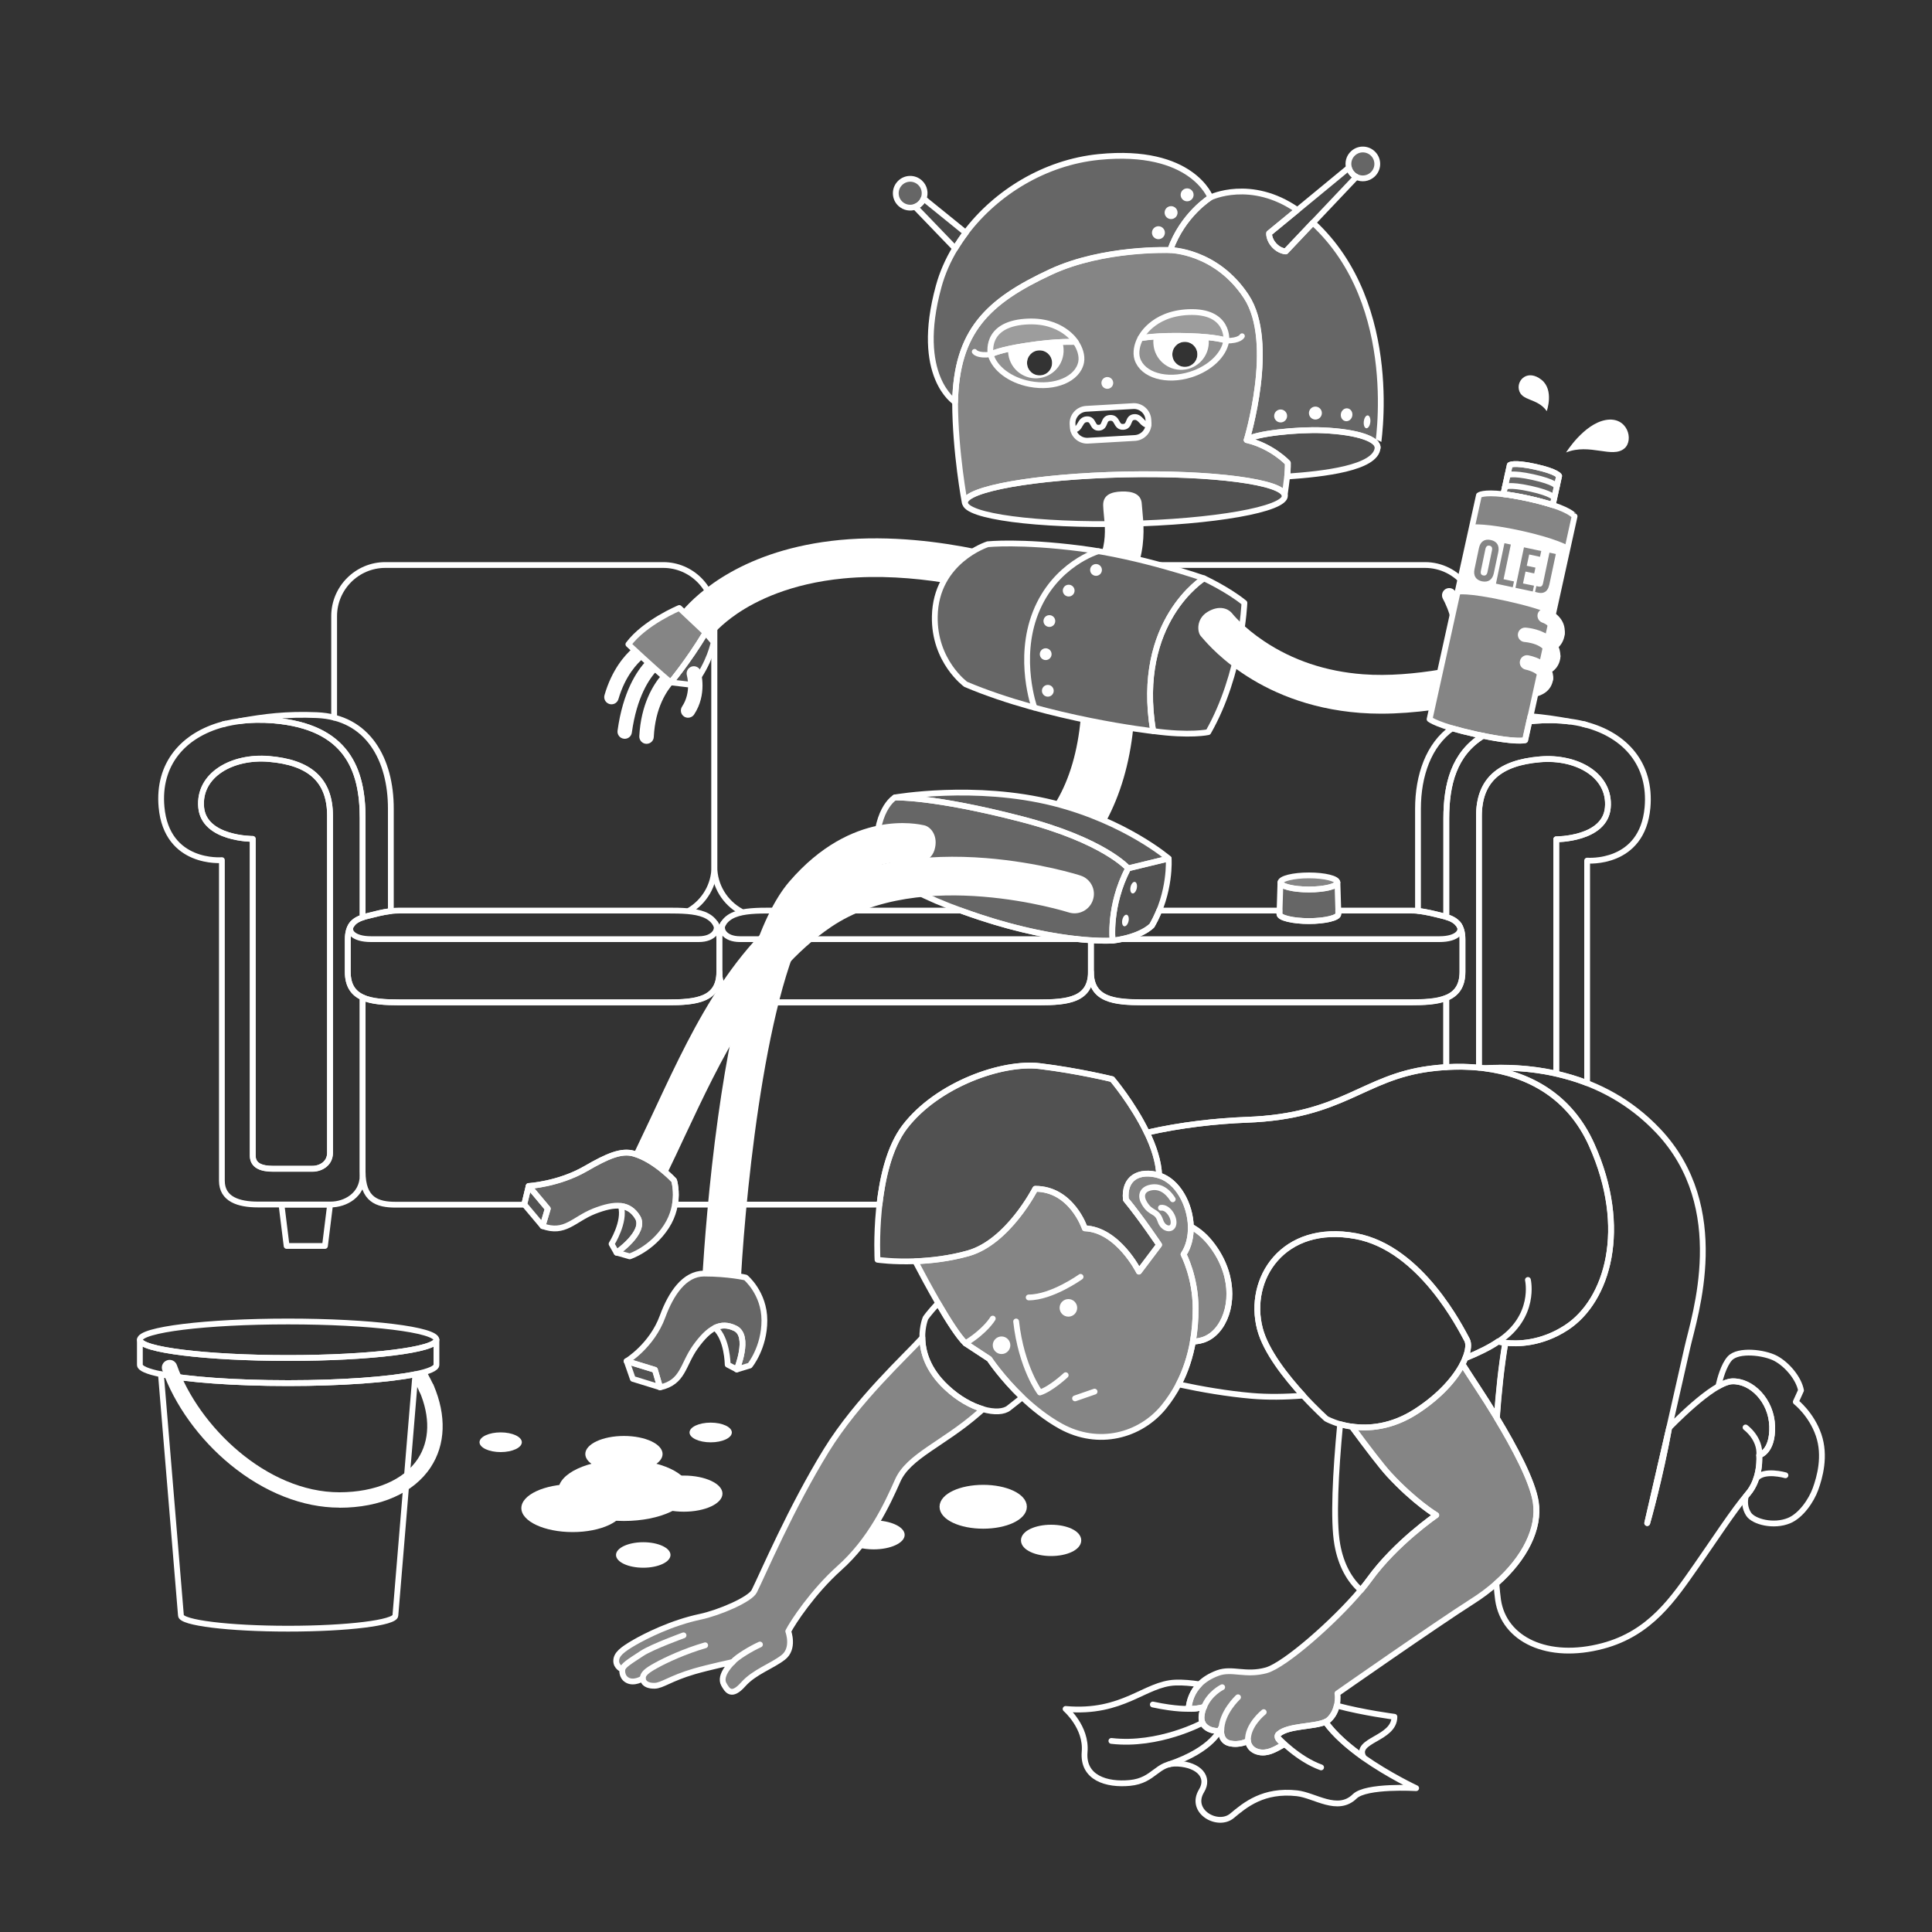 <?xml version="1.0" encoding="utf-8"?>
<!-- Generator: Adobe Illustrator 22.1.0, SVG Export Plug-In . SVG Version: 6.00 Build 0)  -->
<svg version="1.1" xmlns="http://www.w3.org/2000/svg" xmlns:xlink="http://www.w3.org/1999/xlink" x="0px" y="0px"
	 viewBox="0 0 2000 2000" style="enable-background:new 0 0 2000 2000;" xml:space="preserve">
<rect x="0" y="0" width="2000" height="2000" fill="#333333" stroke="none"/>
<style type="text/css">
	.st0{opacity:0.15;fill:#FFFFFF;}
	.st1{opacity:0.1;fill:#FFFFFF;}
	.st2{opacity:0.25;fill:#FFFFFF;}
	.st3{opacity:0.2;fill:#FFFFFF;}
	.st4{opacity:0.4;fill:#FFFFFF;}
	.st5{fill:none;stroke:#FFFFFF;stroke-width:6;stroke-linecap:round;stroke-linejoin:round;stroke-miterlimit:10;}
	.st6{fill:#FFFFFF;}
	.st7{fill:#878787;stroke:#FFFFFF;stroke-width:5.646;stroke-linecap:round;stroke-linejoin:round;stroke-miterlimit:10;}
</style>
<g id="vypln">
	
		<ellipse transform="matrix(1 -2.171140e-02 2.171140e-02 1 -10.942 25.401)" class="st0" cx="1164.3" cy="516.6" rx="165.6" ry="25.6"/>
	<path class="st1" d="M956.1,205.6c-0.7,1.7-1.6,3.2-2.9,4.6c-1.7,1.8-3.7,3.1-5.9,3.9l41.5,43.1c3.3-5.6,7-11,11-16.2L956.1,205.6z
		"/>
	<path class="st2" d="M956.1,205.6c2.2-5.6,1-12.2-3.7-16.5c-6-5.6-15.5-5.3-21.1,0.8c-5.6,6-5.3,15.5,0.8,21.1
		c4.2,3.9,10.1,4.9,15.2,3.1c2.2-0.8,4.2-2.1,5.9-3.9C954.5,208.8,955.4,207.3,956.1,205.6z"/>
	<path class="st2" d="M1088,281.3c54.7-25.3,123.4-22.5,123.4-22.5c13-36.8,41.6-54.4,41.6-54.4s-18.8-51.5-115.4-41.9
		c-56.2,5.6-106.6,37-137.8,78.3c-4,5.3-7.6,10.7-11,16.2c-7.6,12.6-13.4,25.9-17.1,39.5c-25.5,93,17,119.7,17,119.7
		C990.3,343,1022,311.9,1088,281.3z"/>
	<path class="st2" d="M1359.1,230.5l-28.1,29.7c0,0-6.3-0.1-12-6.3s-5.2-12.5-5.2-12.5l29.2-24c-48.1-33.4-90-13-90-13
		s-28.6,17.6-41.6,54.4c0,0,47.5,0.5,78.8,48.1c31.3,47.6,0.4,148.5,0.4,148.5c8-6.5,52.3-11.2,78.9-10c37.8,1.7,57.3,9.7,56.6,18.2
		C1426,463.7,1452.1,316.2,1359.1,230.5z"/>
	<path class="st1" d="M1319,254c5.6,6.1,12,6.3,12,6.3l28.1-29.7l45-47.5c-1.6-0.8-3.1-1.9-4.4-3.3c-1.7-1.8-2.8-4-3.4-6.2
		l-53.3,43.9l-29.2,24C1313.7,241.5,1313.3,247.8,1319,254z"/>
	<path class="st2" d="M1404.1,183.1c5.4,2.7,12.1,1.9,16.8-2.4c6.1-5.6,6.5-15,0.9-21.1c-5.6-6.1-15-6.5-21.1-0.9
		c-4.3,3.9-5.7,9.7-4.3,14.9c0.6,2.2,1.7,4.4,3.4,6.2C1401,181.2,1402.5,182.3,1404.1,183.1z"/>
	<path class="st0" d="M1369.5,445.5c-26.6-1.2-70.9,3.5-78.9,10c26.4,6.3,42.6,23.7,42.6,23.7c0.1,5.3-0.4,11.1-0.6,13.2
		c-0.1,0.6-0.1,0.9-0.1,0.9c37.6-2.6,91.7-8.7,93.6-29.6C1426.8,455.2,1407.3,447.2,1369.5,445.5z"/>
	<path class="st3" d="M1230.3,323.1c-38.2,1.6-49.7,27.1-49.7,27.1s16.9-3.5,52.2-2.2c26.2,1,34.8,4,36.4,4.6
		c0.2,0.1,0.3,0.1,0.3,0.1S1272.9,321.3,1230.3,323.1z"/>
	<path class="st3" d="M1113.6,354.1c0,0-14.4-24-52.5-21.1c-42.5,3.2-35.5,34-35.5,34s0.1-0.1,0.3-0.2c1.5-0.8,9.7-4.8,35.6-8.8
		C1096.4,352.5,1113.6,354.1,1113.6,354.1z"/>
	<path class="st0" d="M1246.3,598.7c0,0-71.5,44.2-52.6,158.1c38.3,5.3,57.1,1.1,57.1,1.1c34.5-60.5,37.4-133.8,37.4-133.8
		C1271,610.1,1246.3,598.7,1246.3,598.7z"/>
	<path class="st2" d="M1246.3,598.7c0,0-65.6-23-127.9-30.9c-62.3-8-95.9-4.4-95.9-4.4s-53.8,17.1-54.8,74.7
		c-0.9,46.5,32,70.3,32,70.3c85.5,36.2,194.1,48.5,194.1,48.5C1174.8,642.9,1246.3,598.7,1246.3,598.7z"/>
	<path class="st4" d="M703.2,629.4c0,0-35.7,14.8-52.7,37.6c0,0,24.7,23.4,43.8,39.4c0,0,17.7-20.9,36.1-51.4L703.2,629.4z"/>
	<path class="st0" d="M1209.8,888.8l-42,10.2c-20.3,39.1-16,74.8-16,74.8c30.4-3.9,40.8-15.7,40.8-15.7
		C1212.4,923.5,1209.8,888.8,1209.8,888.8z"/>
	<path class="st3" d="M1056.6,847.7c86.5,22.3,111.2,51.2,111.2,51.2l42-10.2c0,0-44.5-38.4-119-57.3
		c-81.3-20.5-164.5-5.9-164.5-5.9S965.3,824.1,1056.6,847.7z"/>
	<path class="st2" d="M1167.8,898.9c0,0-24.7-28.9-111.2-51.2c-91.3-23.6-130.3-22.1-130.3-22.1s-22.5,12.6-19,66.8
		c0,0,11.7,25.6,107.2,57.1c85,28,137.3,24.2,137.3,24.2S1147.4,938,1167.8,898.9z"/>
	<path class="st2" d="M1384.5,913.5L1384.5,913.5L1384.5,913.5c0,4-13.2,7.3-29.5,7.3s-29.5-3.3-29.5-7.3v0l0,0l-1,32.7
		c0,4,14.2,7.3,30.5,7.3s30.5-3.3,30.5-7.3L1384.5,913.5z"/>
	<path class="st4" d="M1355,920.8c16.3,0,29.5-3.3,29.5-7.3v0c0-4-13.2-7.3-29.5-7.3s-29.5,3.3-29.5,7.3v0
		C1325.5,917.5,1338.7,920.8,1355,920.8z"/>
	<path class="st4" d="M954.9,1384.7c-0.5,0.5-1,1-1.4,1.5c-15.6,17.3-66,63.2-98,115.1c-36.7,59.5-66,128.5-74.7,145.9
		c-4.3,8.6-36.2,22.3-56,26.5c-29.7,6.3-56.6,20-67.9,26.5c-13.1,7.6-18.8,12.3-19,18.9c-0.2,6.6,6.3,9.1,6.3,9.1s-1.1,7.3,4.9,10.9
		c7.1,4.3,16.3-1.6,16.3-1.6s-0.1,7.9,12.3,7.6c7.9-0.2,16.1-7.6,41-14.9c15.2-4.4,39.8-9.7,39.8-9.7s-14.6,13.5-9.2,23.1
		c3.5,6.2,7.8,13.8,20.1,0c11.5-12.9,29.4-18.6,41.3-27.8c12-9.2,5.3-27.1,5.3-27.1c4.5-8.9,25.5-40.9,52.9-65.4
		c32.4-29,49.2-65.4,60.4-90.6c11.1-25.3,46.9-37.9,83.3-69.6c1.7-1.4,3.3-2.9,4.9-4.4c-11.6-3.4-25.1-10.6-37.8-22.6
		C959.8,1417.5,955,1398.5,954.9,1384.7z"/>
	<path class="st4" d="M1225.2,1298.5c0,0,12.5,23.6,12.5,56c0,11.8-0.9,23.2-2.9,34.2c9.1-0.1,19.6-3.4,27.9-15.2
		c14.5-20.7,14.7-56.8-10.4-87.5c-6.4-7.8-12.9-12.6-19.6-16.4C1233,1280.1,1230.7,1290.3,1225.2,1298.5z"/>
	<path class="st4" d="M1237.7,1354.5c0-32.4-12.5-56-12.5-56c5.5-8.2,7.7-18.4,7.5-28.8c-0.6-23-13.7-47.1-32.8-52.9
		c-20.7-6-36.7,2.6-34.4,25c16.2,19.7,34.4,46.9,34.4,46.9l-20.9,27.7c0,0-21.6-43.4-56-44.8c0,0-13.5-40.9-51.3-40.9
		c0,0-28.1,55.2-69.5,66.8c-19.6,5.5-38.8,7.6-54.7,8.2c5.9,11.3,14.7,27.7,23.7,43.3c10.4,17.9,21.1,34.7,28.3,41.6l24.7,16.2
		c0,0,12.8,19.4,34,39.7c11.2,10.6,24.6,21.5,39.8,29.9c39.1,21.6,82.3,9.9,106.7-19.9c6-7.4,11.1-15.2,15.4-23.4
		c7.2-13.8,12-28.7,14.8-44.3C1236.8,1377.7,1237.7,1366.3,1237.7,1354.5z"/>
	<path class="st0" d="M1071.7,1230.6c37.8,0,51.3,40.9,51.3,40.9c34.4,1.3,56,44.8,56,44.8l20.9-27.7c0,0-18.2-27.2-34.4-46.9
		c-2.2-22.4,13.7-30.9,34.4-25c-0.4-14.3-5.7-29.8-12.7-44.3c-14.4-30-35.9-55.3-35.9-55.3s-35.3-8.7-74.9-13.5
		c-38.8-4.7-106,18.9-139.7,62.8s-28.3,137.7-28.3,137.7s16.1,2.4,39.1,1.5c15.9-0.6,35.1-2.7,54.7-8.2
		C1043.5,1285.8,1071.7,1230.6,1071.7,1230.6z"/>
	<path class="st4" d="M1589.9,1554.8c-3.4-21.6-21.9-56.5-40.3-86.9c-7.1-11.7-14.1-22.7-20.3-32.1c-4.7-7.1-9.9-15.2-15.3-23.6
		c-7.6,14.6-23,32.6-47.7,48.7c-25.8,16.8-49.8,18.3-67,15.8c16.2,22,31,41.3,38.6,49.6c26.9,29.1,48.9,42.1,48.9,42.1
		s-42,28.7-69.3,66.5c-2.5,3.5-5.5,7.2-8.8,11.2c-27.4,32.6-78.7,77.7-97.9,83c-21.5,5.9-35.2-2.6-50.1,2.8c-8.2,3-14.3,7-18.9,11.6
		c-7.5,7.6-10.6,16.7-11.4,25.4c8.4,0.4,16-1.9,16-1.9s-5.8,12.1,0,18.9c6.6,7.7,17.8,5.7,17.8,5.7s-0.8,10.7,8.7,13
		c10.5,2.5,19-2.4,19-2.4s0.5,8,9.5,11c10.8,3.6,21.1-3.9,28.1-7.6c0,0-10.4-6.4-5.9-10.5c10-9,36.8-7.3,48.6-12.7
		c1.3-0.6,2.5-1.3,3.4-2.1c4.8-4.4,7.2-9.9,8.3-14.7c1.5-6.9,0.6-12.6,0.6-12.6s101.1-70.7,139.7-95.3c9.2-5.8,17.5-12.1,25-18.7
		C1578.6,1613.1,1594.2,1582.1,1589.9,1554.8z"/>
	<path class="st0" d="M761.2,1375.1c-7.7-3.8-14.5-3.8-21.1-0.6c12.9,11.1,13.2,38.2,13.2,38.2l9.4,4.9
		C762.7,1417.7,777,1383,761.2,1375.1z"/>
	<polygon class="st0" points="648.7,1409 655.1,1427.4 683.3,1436.1 678,1418 	"/>
	<path class="st2" d="M771.9,1322.5c0,0-17.6-4.1-43.1-4.1c-20.3,0-34.2,20.7-42.9,44.4c-11.2,30.6-37.3,46.3-37.3,46.3l29.4,9
		l5.3,18.1c24.1-5.3,23.3-23.3,36.5-41.8c6.8-9.5,13.4-16.4,20.3-19.8c6.5-3.2,13.4-3.2,21.1,0.6c15.8,7.9,1.5,42.5,1.5,42.5
		l13.5-4.1c0,0,15.1-18.4,15.1-46.7S771.9,1322.5,771.9,1322.5z"/>
	<path class="st0" d="M660.2,1260.4c-4.4-7.4-10.2-11-17.4-11.9c4.8,16.3-9.7,39.2-9.7,39.2l5.2,9.2
		C638.4,1296.9,669.2,1275.6,660.2,1260.4z"/>
	<polygon class="st0" points="547.3,1227.8 542.7,1246.7 561.7,1269.3 567.1,1251.3 	"/>
	<path class="st2" d="M697.8,1222c0,0-20-21.7-41.8-27.8c-12.8-3.6-27,2.4-49.6,15.5c-28.2,16.3-59.1,18-59.1,18l19.7,23.5l-5.4,18
		c23.1,8.6,32.3-6.9,53.3-15.3c10.9-4.3,20.1-6.5,27.8-5.6c7.2,0.9,13,4.6,17.4,11.9c9,15.2-21.8,36.5-21.8,36.5l13.6,3.9
		c0,0,22.7-7.3,38-31S697.8,1222,697.8,1222z"/>
	<path class="st2" d="M1607.4,522.8l6.6-30.1c0,0-2-4.5-24.7-9.5s-26.4-1.8-26.4-1.8l-6.6,30.1c6.7,0.8,15.2,2.2,25.8,4.5
		C1592.6,518.4,1600.9,520.7,1607.4,522.8z"/>
	<path class="st4" d="M1607.4,522.8c-6.4-2.1-14.7-4.4-25.3-6.7c-10.6-2.3-19.1-3.7-25.8-4.5c-21.2-2.5-25.3,1.1-25.3,1.1
		l-51.1,231.8c0,0,7.4,6.7,48.4,15.8c41,9,50.6,6,50.6,6l51.1-231.8C1629.9,534.5,1627.6,529.5,1607.4,522.8z"/>
	<path class="st1" d="M1269.2,352.6c-1.6-0.6-10.2-3.6-36.4-4.6c-35.4-1.4-52.2,2.2-52.2,2.2c-3.6,6.6-5.3,14.8-3.3,21.3
		c5.4,17,30.2,24.3,55.4,16.3c19.9-6.3,34.2-20.3,36.6-34.3C1269.5,353.2,1269.4,352.9,1269.2,352.6z M1227.3,379.8
		c-7.2,0.4-13.3-5-13.7-12.2s5-13.3,12.2-13.7c7.2-0.4,13.3,5,13.7,12.2C1239.9,373.3,1234.4,379.4,1227.3,379.8z"/>
	<path class="st1" d="M1113.6,354.1c0,0-17.2-1.5-52.1,3.9c-25.9,4-34.1,8-35.6,8.8c-0.1,0.3-0.1,0.6-0.1,0.9
		c4,13.6,19.8,25.9,40.3,29.8c26,5,49.8-5.1,53.2-22.6C1120.6,368.1,1117.9,360.2,1113.6,354.1z M1076.9,388.6
		c-7.2,0.4-13.3-5-13.7-12.2s5-13.3,12.2-13.7c7.2-0.4,13.3,5,13.7,12.2S1084.1,388.2,1076.9,388.6z"/>
	<path class="st4" d="M1333.1,479.3c0,0-16.1-17.5-42.6-23.7c0,0,30.9-100.9-0.4-148.5c-31.3-47.6-78.8-48.1-78.8-48.1
		s-68.7-2.8-123.4,22.5c-66,30.6-97.7,61.7-99.2,135c0.2,52.1,10,103.8,10,103.8c-0.3-14.1,73.6-27.2,165-29.1
		c91.4-2,165.8,7.8,166.1,22c1-7,1.9-13.8,2.7-20.5C1332.7,490.3,1333.2,484.6,1333.1,479.3z M1076.9,388.6
		c-7.2,0.4-13.3-5-13.7-12.2s5-13.3,12.2-13.7c7.2-0.4,13.3,5,13.7,12.2S1084.1,388.2,1076.9,388.6z M1174.9,453.4l-48.6,2.8
		c-8.2,0.5-15.4-5.9-15.8-14.1l-0.2-3.1c-0.5-8.2,5.9-15.4,14.1-15.8l48.6-2.8c8.2-0.5,15.4,5.9,15.8,14.1l0.2,3.1
		C1189.5,445.8,1183.2,452.9,1174.9,453.4z M1227.3,379.8c-7.2,0.4-13.3-5-13.7-12.2s5-13.3,12.2-13.7c7.2-0.4,13.3,5,13.7,12.2
		C1239.9,373.3,1234.4,379.4,1227.3,379.8z"/>
	<path class="st0" d="M730.4,655c-18.4,30.5-36.1,51.4-36.1,51.4l23,2.7c17.7-22.9,21.5-44.3,21.5-44.3L730.4,655z"/>
</g>
<g id="obrys">
	<path class="st5" d="M345.9,742.9V637.8c0-29.1,23.8-52.9,52.9-52.9h287.8c29.1,0,52.9,23.8,52.9,52.9v259.3
		c0,19.3-10.4,36.2-25.9,45.5"/>
	<path class="st5" d="M982.5,584.9H792.4c-29.1,0-52.9,23.8-52.9,52.9v259.3c0,20,11.2,37.5,27.7,46.5"/>
	<path class="st5" d="M1516.9,605.3c-9.7-12.4-24.8-20.4-41.7-20.4h-273.6"/>
	<path class="st5" d="M740.7,956.1c4,6.1-1.5,16.1-17.3,16.1c-25.8,0-309.4,0-339.4,0c-18.6,0-25.7-8.7-19-16.1"/>
	<path class="st5" d="M1162.1,972.2c62.7,0,300.8,0,328.1,0c18.6,0,25.7-8.7,19-16.1"/>
	<path class="st5" d="M283.2,745.8c75.9,6.4,92.2,50.8,92.2,101.1c0,15.5,0,55,0,102.8c2-0.7,4.1-1.2,6.3-1.8
		c6.6-1.6,14.4-3.8,22.9-4.8c0-44.1,0-86.1,0-106.2c0-50.2-23.3-94.4-76.6-96.6c-31.4-1.3-54,1.5-79.9,6.2
		C259.1,745,270.9,744.8,283.2,745.8z"/>
	<path class="st5" d="M233.3,749.2c-0.8,0.2-1.6,0.4-2.4,0.6C231.8,749.6,232.6,749.4,233.3,749.2
		C233.4,749.2,233.4,749.2,233.3,749.2z"/>
	<path class="st5" d="M1639.2,749.6C1639.2,749.6,1639.2,749.6,1639.2,749.6c0.8,0.2,1.6,0.4,2.4,0.6
		C1640.9,749.9,1640.1,749.7,1639.2,749.6z"/>
	<path class="st5" d="M296.7,1289.8h39.7l5.3-42.8c-12.4,0-32.4,0-50.3,0L296.7,1289.8z"/>
	<path class="st5" d="M375.4,1032.5c-9.5-4.3-15.4-12.2-15.4-26.5v-33.2c0-14.4,5.9-19.9,15.4-23.1c0-47.8,0-87.3,0-102.8
		c0-50.2-16.3-94.7-92.2-101.1c-12.3-1-24.1-0.8-35.2,0.7c-5.1,0.7-10,1.6-14.7,2.7c-0.8,0.2-1.6,0.4-2.4,0.6
		c-41.2,11-67.7,41.2-63.7,85.6c5.4,60,62.5,55,62.5,55s0,312.7,0,331.9s17.4,24.6,37.3,24.6c6.7,0,15.3,0,24.5,0
		c17.9,0,38,0,50.3,0c0.2,0,0.3,0,0.5,0c14.9,0,33.1-9.5,33.1-30.2c0-0.7,0-2.1,0-4C375.4,1193,375.4,1113.3,375.4,1032.5z
		 M261.7,1196.4c0-10.6,0-327.9,0-327.9s-50.5,0.2-53.4-32.7c-3-33.6,32.2-53.3,70.1-50.1c41.7,3.5,63.3,21.4,63.3,58.9
		c0,27.6,0,340.2,0,348.8c0,11.4-10,16.6-18.2,16.6c-10.2,0-30.5,0-41.3,0C271.2,1209.9,261.7,1207,261.7,1196.4z"/>
	<path class="st5" d="M341.6,1193.3c0-8.5,0-321.2,0-348.8c0-37.5-21.6-55.4-63.3-58.9c-37.9-3.2-73.1,16.5-70.1,50.1
		c3,32.9,53.4,32.7,53.4,32.7s0,317.4,0,327.9c0,10.6,9.6,13.5,20.4,13.5c10.9,0,31.2,0,41.3,0
		C331.6,1209.9,341.6,1204.7,341.6,1193.3z"/>
	<path class="st5" d="M375.4,949.7c-9.5,3.3-15.4,8.7-15.4,23.1v33.2c0,14.4,5.9,22.2,15.4,26.5c9.8,4.4,23.3,5.1,38.3,5.1H691
		c29.5,0,53.6-2.5,53.6-31.6v-33.2c0-29.1-24.1-30.2-53.6-30.2H413.7c-3.1,0-6.1,0.2-9.1,0.6c-8.5,1-16.3,3.2-22.9,4.8
		C379.4,948.5,377.3,949,375.4,949.7z"/>
	<path class="st5" d="M748.7,956.1c-4,6.1,1.5,16.1,17.3,16.1c25.8,0,309.4,0,339.4,0c3.5,0,7.7,0,9.2,0"/>
	<ellipse class="st6" cx="645.9" cy="1542.8" rx="67.9" ry="31.7"/>
	<ellipse class="st6" cx="645.9" cy="1505.2" rx="40" ry="18.7"/>
	<ellipse class="st6" cx="707.9" cy="1546.2" rx="40" ry="18.7"/>
	<ellipse class="st6" cx="735.7" cy="1482.9" rx="21.9" ry="10.2"/>
	<ellipse class="st6" cx="518.3" cy="1493" rx="21.9" ry="10.2"/>
	<ellipse class="st6" cx="665.9" cy="1609.7" rx="28.2" ry="13.2"/>
	<ellipse class="st6" cx="1088.1" cy="1594.6" rx="28.2" ry="13.2"/>
	<ellipse class="st6" cx="1017.8" cy="1559.8" rx="42.2" ry="19.7"/>
	<ellipse class="st6" cx="592.8" cy="1561.2" rx="53.1" ry="24.8"/>
	<path class="st6" d="M1621.2,468.4c0,0,18.3-29.5,41-33.6s29.4,20.9,19.4,29.4C1669.1,474.9,1645.7,458.5,1621.2,468.4z"/>
	<path class="st6" d="M1601.2,425.6c0,0,7.8-21.9-5.4-32.4c-14.1-11.2-25.5-0.2-23.5,9.9C1574.8,415.7,1591.4,411.6,1601.2,425.6z"
		/>
	<path class="st7" d="M1269.5,352.7c14,0.2,16.3-4.8,16.3-4.8"/>
	<path class="st5" d="M1180.6,350.1c-3.6,6.6-5.3,14.8-3.3,21.3c5.4,17,30.2,24.3,55.4,16.3c19.9-6.3,34.2-20.3,36.6-34.3
		c0-0.3,0-0.6-0.2-0.9c-1.6-0.6-10.2-3.6-36.4-4.6C1197.5,346.6,1180.6,350.1,1180.6,350.1z"/>
	<path class="st5" d="M1061.4,358c-25.9,4-34.1,8-35.6,8.8c-0.1,0.3-0.1,0.6-0.1,0.9c4,13.6,19.8,25.9,40.3,29.8
		c26,5,49.8-5.1,53.2-22.6c1.3-6.7-1.4-14.7-5.7-20.8C1113.6,354.1,1096.4,352.5,1061.4,358z"/>
	<path class="st5" d="M1113.6,354.1c0,0-14.4-24-52.5-21.1c-42.5,3.2-35.5,34-35.5,34s0.1-0.1,0.3-0.2c1.5-0.8,9.7-4.8,35.6-8.8
		C1096.4,352.5,1113.6,354.1,1113.6,354.1z"/>
	<path class="st5" d="M1230.3,323.1c-38.2,1.6-49.7,27.1-49.7,27.1s16.9-3.5,52.2-2.2c26.2,1,34.8,4,36.4,4.6
		c0.2,0.1,0.3,0.1,0.3,0.1S1272.9,321.3,1230.3,323.1z"/>
	<path class="st7" d="M1025.6,366.9c-13.8,1.8-16.7-2.8-16.7-2.8"/>
	<path class="st5" d="M1126.3,456.2l48.6-2.8c8.2-0.5,14.6-7.6,14.1-15.8l-0.2-3.1c-0.5-8.2-7.6-14.6-15.8-14.1l-48.6,2.8
		c-8.2,0.5-14.6,7.6-14.1,15.8l0.2,3.1C1110.9,450.4,1118.1,456.7,1126.3,456.2z"/>
	<path class="st5" d="M1189,439.7c-6.4,0.7-7.9-8.3-14.5-8c-7.8,0.3-4,9.8-11.8,10.2c-8,0.4-5.2-9.9-13.7-9.3
		c-7.6,0.5-3.9,9.6-11.3,10.2c-7.5,0.6-5-9.1-12.5-8.8c-8,0.3-6.1,10.6-14.2,10.9"/>
	<circle class="st6" cx="1199.2" cy="240.9" r="6.7"/>
	<circle class="st6" cx="1228.9" cy="201.7" r="6.7"/>
	<circle class="st6" cx="1212.3" cy="220.1" r="6.7"/>
	<circle class="st6" cx="1146.3" cy="396.4" r="6.1"/>
	<path class="st5" d="M1333.1,479.3c0,0-16.1-17.5-42.6-23.7c0,0,30.9-100.9-0.4-148.5c-31.3-47.6-78.8-48.1-78.8-48.1
		s-68.7-2.8-123.4,22.5c-66,30.6-97.7,61.7-99.2,135c0.2,52.1,10,103.8,10,103.8c-0.3-14.1,73.6-27.2,165-29.1
		c91.4-2,165.8,7.8,166.1,22c1-7,1.9-13.8,2.7-20.5C1332.7,490.3,1333.2,484.6,1333.1,479.3z"/>
	
		<ellipse transform="matrix(1 -2.171140e-02 2.171140e-02 1 -10.942 25.401)" class="st5" cx="1164.3" cy="516.6" rx="165.6" ry="25.6"/>
	<path class="st5" d="M956.1,205.6c-0.7,1.7-1.6,3.2-2.9,4.6c-1.7,1.8-3.7,3.1-5.9,3.9l41.5,43.1c3.3-5.6,7-11,11-16.2L956.1,205.6z
		"/>
	<path class="st5" d="M956.1,205.6c2.2-5.6,1-12.2-3.7-16.5c-6-5.6-15.5-5.3-21.1,0.8c-5.6,6-5.3,15.5,0.8,21.1
		c4.2,3.9,10.1,4.9,15.2,3.1c2.2-0.8,4.2-2.1,5.9-3.9C954.5,208.8,955.4,207.3,956.1,205.6z"/>
	<path class="st5" d="M1088,281.3c54.7-25.3,123.4-22.5,123.4-22.5c13-36.8,41.6-54.4,41.6-54.4s-18.8-51.5-115.4-41.9
		c-56.2,5.6-106.6,37-137.8,78.3c-4,5.3-7.6,10.7-11,16.2c-7.6,12.6-13.4,25.9-17.1,39.5c-25.5,93,17,119.7,17,119.7
		C990.3,343,1022,311.9,1088,281.3z"/>
	<path class="st5" d="M1359.1,230.5l-28.1,29.7c0,0-6.3-0.1-12-6.3s-5.2-12.5-5.2-12.5l29.2-24c-48.1-33.4-90-13-90-13
		s-28.6,17.6-41.6,54.4c0,0,47.5,0.5,78.8,48.1c31.3,47.6,0.4,148.5,0.4,148.5c8-6.5,52.3-11.2,78.9-10c37.8,1.7,57.3,9.7,56.6,18.2
		C1426,463.7,1452.1,316.2,1359.1,230.5z"/>
	<path class="st5" d="M1319,254c5.6,6.1,12,6.3,12,6.3l28.1-29.7l45-47.5c-1.6-0.8-3.1-1.9-4.4-3.3c-1.7-1.8-2.8-4-3.4-6.2
		l-53.3,43.9l-29.2,24C1313.7,241.5,1313.3,247.8,1319,254z"/>
	<path class="st5" d="M1404.1,183.1c5.4,2.7,12.1,1.9,16.8-2.4c6.1-5.6,6.5-15,0.9-21.1c-5.6-6.1-15-6.5-21.1-0.9
		c-4.3,3.9-5.7,9.7-4.3,14.9c0.6,2.2,1.7,4.4,3.4,6.2C1401,181.2,1402.5,182.3,1404.1,183.1z"/>
	<path class="st5" d="M1369.5,445.5c-26.6-1.2-70.9,3.5-78.9,10c26.4,6.3,42.6,23.7,42.6,23.7c0.1,5.3-0.4,11.1-0.6,13.2
		c-0.1,0.6-0.1,0.9-0.1,0.9c37.6-2.6,91.7-8.7,93.6-29.6C1426.8,455.2,1407.3,447.2,1369.5,445.5z"/>
	<circle class="st6" cx="1325.7" cy="430.6" r="6.7"/>
	<ellipse transform="matrix(0.175 -0.985 0.985 0.175 726.398 1727.188)" class="st6" cx="1394" cy="430.1" rx="6.7" ry="6"/>
	
		<ellipse transform="matrix(0.115 -0.993 0.993 0.115 819.111 1792.39)" class="st6" cx="1415.8" cy="436.3" rx="6.7" ry="3.4"/>
	<circle class="st6" cx="1361.7" cy="427.6" r="6.7"/>
	<path class="st5" d="M1246.3,598.7c0,0-71.5,44.2-52.6,158.1c38.3,5.3,57.1,1.1,57.1,1.1c34.5-60.5,37.4-133.8,37.4-133.8
		C1271,610.1,1246.3,598.7,1246.3,598.7z"/>
	<path class="st5" d="M1246.3,598.7c0,0-65.6-23-127.9-30.9c-62.3-8-95.9-4.4-95.9-4.4s-53.8,17.1-54.8,74.7
		c-0.9,46.5,32,70.3,32,70.3c85.5,36.2,194.1,48.5,194.1,48.5C1174.8,642.9,1246.3,598.7,1246.3,598.7z"/>
	<circle class="st6" cx="1134.6" cy="590" r="6.1"/>
	<path class="st5" d="M1070.8,732.5c0,0-17.8-49.9,1.2-98.2c20-50.8,65.1-63.7,65.1-63.7"/>
	<circle class="st6" cx="1106.3" cy="611.4" r="6.1"/>
	<circle class="st6" cx="1086.3" cy="642.9" r="6.1"/>
	<circle class="st6" cx="1082.5" cy="677.2" r="6.1"/>
	<circle class="st6" cx="1084.7" cy="715.1" r="6.1"/>
	<path class="st5" d="M1209.8,888.8l-42,10.2c-20.3,39.1-16,74.8-16,74.8c30.4-3.9,40.8-15.7,40.8-15.7
		C1212.4,923.5,1209.8,888.8,1209.8,888.8z"/>
	<path class="st5" d="M1056.6,847.7c86.5,22.3,111.2,51.2,111.2,51.2l42-10.2c0,0-44.5-38.4-119-57.3
		c-81.3-20.5-164.5-5.9-164.5-5.9S965.3,824.1,1056.6,847.7z"/>
	<path class="st5" d="M1167.8,898.9c0,0-24.7-28.9-111.2-51.2c-91.3-23.6-130.3-22.1-130.3-22.1s-22.5,12.6-19,66.8
		c0,0,11.7,25.6,107.2,57.1c85,28,137.3,24.2,137.3,24.2S1147.4,938,1167.8,898.9z"/>
	<path class="st5" d="M1014.5,949.5c-7.1-2.3-13.7-4.7-19.9-6.9H798.3c-29.5,0-53.6,1.1-53.6,30.2v33.2c0,29.1,24.1,31.6,53.6,31.6
		h277.4c29.5,0,53.6-2.5,53.6-31.6v-32.6C1106.4,971.9,1066.6,966.7,1014.5,949.5z"/>
	<path class="st6" d="M1145,850.2c14.9-27.7,24.3-59.9,28.1-96.2c-13.4-2-32.5-5.3-54.4-9.9c-3,33.1-11.4,62.1-24.9,85
		c-0.6,0.9-1.1,1.8-1.7,2.7C1112,837,1129.8,843.5,1145,850.2z"/>
	<path class="st5" d="M660.2,1260.4c-4.4-7.4-10.2-11-17.4-11.9c4.8,16.3-9.7,39.2-9.7,39.2l5.2,9.2
		C638.4,1296.9,669.2,1275.6,660.2,1260.4z"/>
	<polygon class="st5" points="547.3,1227.8 542.7,1246.7 561.7,1269.3 567.1,1251.3 	"/>
	<path class="st5" d="M697.8,1222c0,0-20-21.7-41.8-27.8c-12.8-3.6-27,2.4-49.6,15.5c-28.2,16.3-59.1,18-59.1,18l19.7,23.5l-5.4,18
		c23.1,8.6,32.3-6.9,53.3-15.3c10.9-4.3,20.1-6.5,27.8-5.6c7.2,0.9,13,4.6,17.4,11.9c9,15.2-21.8,36.5-21.8,36.5l13.6,3.9
		c0,0,22.7-7.3,38-31S697.8,1222,697.8,1222z"/>
	<path class="st6" d="M712.3,743c-1.4,0-2.9-0.4-4.1-1.2c-3.5-2.3-4.4-6.9-2.1-10.4c9.9-15,5-31.9,5-32.1c-1.2-4,1.1-8.1,5-9.3
		c4-1.2,8.1,1.1,9.3,5c0.3,1,6.9,23.9-6.9,44.7C717.1,741.8,714.7,743,712.3,743z"/>
	<path class="st5" d="M1609,515.4c0,0-2-4.5-24.7-9.5c-22.7-5-26.4-1.8-26.4-1.8"/>
	<path class="st5" d="M1611.6,503.4c0,0-2-4.5-24.7-9.5s-26.4-1.8-26.4-1.8"/>
	<path class="st5" d="M1607.4,522.8l6.6-30.1c0,0-2-4.5-24.7-9.5s-26.4-1.8-26.4-1.8l-6.6,30.1c6.7,0.8,15.2,2.2,25.8,4.5
		C1592.6,518.4,1600.9,520.7,1607.4,522.8z"/>
	<path class="st5" d="M1607.4,522.8c-6.4-2.1-14.7-4.4-25.3-6.7c-10.6-2.3-19.1-3.7-25.8-4.5c-21.2-2.5-25.3,1.1-25.3,1.1
		l-51.1,231.8c0,0,7.4,6.7,48.4,15.8c41,9,50.6,6,50.6,6l51.1-231.8C1629.9,534.5,1627.6,529.5,1607.4,522.8z"/>
	<path class="st6" d="M1274.9,634.3c0,0,0,0.1,0.1,0.1C1278.7,638.7,1274.9,634.3,1274.9,634.3z"/>
	<path class="st6" d="M1491.1,693.1c-25.2,4.2-53.7,6.9-80.1,4.9c-38.3-2.9-72.8-14.4-102.5-34.3c-21.4-14.3-32.5-28-33.5-29.3
		c0,0,0,0,0,0c-3.8-4.3-12.8-8.3-24.9-1s-10.7,21.2-7,25.1s54.8,71.2,165.1,79.5c7,0.5,14.1,0.8,21.3,0.8c17.8,0,35.7-1.5,52.6-3.7
		L1491.1,693.1z"/>
	<path class="st6" d="M1502.1,643.2l6.1-27.9c-0.7-1.4-1.2-2.3-1.4-2.7c-2-3.6-6.6-4.9-10.2-2.9c-3.6,2-4.9,6.6-2.9,10.2
		C1495.8,623.6,1500.9,634.5,1502.1,643.2z"/>
	<path class="st6" d="M1542,564.9c-2.1-0.4-3.6,0.4-4.3,3.4l-4.7,22.6c-0.6,3,0.4,4.4,2.5,4.8c2.1,0.4,3.6-0.4,4.3-3.4l4.7-22.6
		C1545.1,566.8,1544,565.3,1542,564.9z"/>
	<path class="st6" d="M1574.7,549.4c-35.8-7.9-50.4-6.5-50.4-6.5l-15.4,72.7c0,0,8.5-2.7,50.4,6.5c42,9.3,48.5,15.3,48.5,15.3
		l15.4-72.7C1623.2,564.7,1610.5,557.3,1574.7,549.4z M1534.2,601.8c-6.5-1.4-9.2-5.9-7.8-12.6l4.6-21.8c1.4-6.7,5.7-9.8,12.2-8.4
		c6.5,1.4,9.2,5.9,7.8,12.6l-4.6,21.8C1545,600,1540.7,603.1,1534.2,601.8z M1566,607.9l-17.4-3.7l8.8-41.9l6.6,1.4l-7.5,35.9
		l10.8,2.3L1566,607.9z M1588,606.3l-1.3,6l-17.9-3.8l8.8-41.9l17.9,3.8l-1.3,6L1583,574l-2.5,11.7l9,1.9l-1.3,6l-9-1.9l-2.6,12.3
		L1588,606.3z M1603.9,605c-1.8,8.4-6.7,9.6-11.7,8.5c-1.2-0.3-2.1-0.4-3.1-0.8l1.3-6c0.7,0.2,1.5,0.4,2.3,0.5
		c2.1,0.4,3.9,0,4.6-3.2l6.7-31.9l6.6,1.4L1603.9,605z"/>
	<path class="st6" d="M1607.8,686.7C1607.8,686.7,1607.8,686.7,1607.8,686.7c-4.2,0-7.5-3.4-7.5-7.5c0.1-12.9-21.8-14.6-22.1-14.6
		c-4.1-0.3-7.2-3.9-6.9-8s3.9-7.2,8-6.9c12.5,0.9,36.1,8.2,36,29.7C1615.3,683.3,1611.9,686.7,1607.8,686.7z"/>
	<path class="st6" d="M1612.3,662.7c-0.3,0-0.6,0-0.9,0c-4.1-0.5-7.1-4.2-6.6-8.3c0.8-7-7.9-9.8-8-9.8c-3.9-1.3-6.1-5.5-4.9-9.4
		c1.3-3.9,5.5-6.1,9.4-4.9c7.1,2.3,20.1,10.6,18.4,25.8C1619.3,659.8,1616.1,662.7,1612.3,662.7z"/>
	<path class="st6" d="M1600.3,709.7c-0.2,0-0.4,0-0.6,0c-4.1-0.3-7.2-3.9-6.9-8.1c0.3-4.1-9.3-7.6-13.4-8.4c-4.1-0.8-6.8-4.7-6-8.8
		c0.8-4.1,4.7-6.8,8.8-6c10.1,1.9,26.8,9.1,25.6,24.3C1607.4,706.7,1604.2,709.7,1600.3,709.7z"/>
	<path class="st5" d="M1384.5,913.5L1384.5,913.5L1384.5,913.5c0,4-13.2,7.3-29.5,7.3s-29.5-3.3-29.5-7.3v0l0,0l-1,32.7
		c0,4,14.2,7.3,30.5,7.3s30.5-3.3,30.5-7.3L1384.5,913.5z"/>
	<path class="st5" d="M1355,920.8c16.3,0,29.5-3.3,29.5-7.3v0c0-4-13.2-7.3-29.5-7.3s-29.5,3.3-29.5,7.3v0
		C1325.5,917.5,1338.7,920.8,1355,920.8z"/>
	
		<ellipse transform="matrix(0.213 -0.977 0.977 0.213 -13.559 1888.064)" class="st6" cx="1164.8" cy="952.4" rx="6.1" ry="3.3"/>
	
		<ellipse transform="matrix(0.213 -0.977 0.977 0.213 26.356 1869.601)" class="st6" cx="1173.3" cy="918.4" rx="6.1" ry="3.3"/>
	<path class="st5" d="M761.2,1375.1c-7.7-3.8-14.5-3.8-21.1-0.6c12.9,11.1,13.2,38.2,13.2,38.2l9.4,4.9
		C762.7,1417.7,777,1383,761.2,1375.1z"/>
	<polygon class="st5" points="648.7,1409 655.1,1427.4 683.3,1436.1 678,1418 	"/>
	<path class="st5" d="M771.9,1322.5c0,0-17.6-4.1-43.1-4.1c-20.3,0-34.2,20.7-42.9,44.4c-11.2,30.6-37.3,46.3-37.3,46.3l29.4,9
		l5.3,18.1c24.1-5.3,23.3-23.3,36.5-41.8c6.8-9.5,13.4-16.4,20.3-19.8c6.5-3.2,13.4-3.2,21.1,0.6c15.8,7.9,1.5,42.5,1.5,42.5
		l13.5-4.1c0,0,15.1-18.4,15.1-46.7S771.9,1322.5,771.9,1322.5z"/>
	<path class="st6" d="M1118.6,906.4c-1.7-0.6-43-13.7-97.7-18.1c-32.4-2.6-62.9-1.6-90.6,3c-35.5,5.9-70,18.2-95.8,35.7
		c-82.1,55.6-122.8,149.2-161.8,232.2c-5.7,12.1-11.2,23.8-16.6,35c13.7,3.9,26.7,13.9,34.4,20.8c6.1-12.5,12.1-25.3,18.4-38.8
		c36.8-78.3,78.4-167.1,151.4-216.6c93.1-63,244.4-15.6,245.9-15.1c10.5,3.4,21.8-2.4,25.2-12.9
		C1134.9,921.1,1129.1,909.8,1118.6,906.4z"/>
	<path class="st6" d="M956.5,854.3c-6-1.2-74.2-17.3-139.3,58.2c-31.6,36.6-56.4,118.5-73.8,243.4c-9.9,71-14.5,136.7-16.1,162.5
		c0.5,0,1,0,1.5,0c17.6,0,31.4,2,38.3,3.2c5.4-95.6,28.5-323.1,80.3-383c48.5-56.1,97.6-45.9,99.7-45.4l-0.2-0.1c0,0,16,1,20.4-13
		C971.7,866.1,964,855.8,956.5,854.3z"/>
	<path class="st5" d="M1230.4,1768.9c0,0-12.3,0.9-37-4.4"/>
	<path class="st5" d="M1323.5,1799.4c0,0,20.1,21.6,44.1,30.2"/>
	<path class="st5" d="M1263.5,1789.3c0,0-6.9,21.4-53.5,37.2"/>
	<path class="st5" d="M1848.3,1527.2c0,0-22.5-6.5-30.3,3.5"/>
	<path class="st5" d="M1118.6,1321.8c0,0-29.7,21.3-53.7,21.3"/>
	<path class="st5" d="M1027.7,1365c0,0-7.4,12.8-28.3,25.6"/>
	<circle class="st6" cx="1106" cy="1353.9" r="9.1"/>
	<circle class="st6" cx="1036.8" cy="1392.6" r="9.1"/>
	<path class="st5" d="M1103.2,1423.6c0,0-15,14.1-26.7,17.9c0,0-19.2-25.5-24.6-73.5"/>
	<line class="st5" x1="1133.1" y1="1440.6" x2="1112.9" y2="1447.6"/>
	<path class="st5" d="M1375.5,1780.4c-0.9,0.8-2,1.5-3.4,2.1c9.4,13.3,24.2,25.9,39.4,36.5c-9.9-18,32-18.6,32-41.8
		c0,0-32-4.1-59.8-11.6C1382.7,1770.5,1380.3,1776,1375.5,1780.4z"/>
	<path class="st5" d="M1372.1,1782.5c-11.8,5.4-38.6,3.7-48.6,12.7c-4.5,4.1,5.9,10.5,5.9,10.5c-7,3.6-17.3,11.2-28.1,7.6
		c-9-3-9.5-11-9.5-11s-8.5,4.9-19,2.4c-9.5-2.3-8.7-13-8.7-13s-11.2,2-17.8-5.7c-5.8-6.8,0-18.9,0-18.9s-7.7,2.3-16,1.9
		c0.8-8.7,4-17.8,11.4-25.4c-8.4-1.3-17.2-2.1-24.9-1.8c-31.9,1.2-53.9,32.6-113.7,27.3c0,0,21.9,18.8,19.7,44.4
		c-2.3,27,22.8,34.5,46.8,32.2c25.9-2.5,27.8-21.3,49.8-20s33,14.1,24.4,28.2c-13,21.4,16.9,38.1,31.6,25.8
		c13.5-11.3,32.5-27.2,67.3-23.3c18.3,2,42,20.5,59.7,3.2c11.8-11.6,63.6-8.5,63.6-8.5s-27.9-13-54.8-31.9
		C1396.3,1808.4,1381.5,1795.8,1372.1,1782.5z"/>
	<path class="st5" d="M1516.8,1406.1c-0.8,2-1.7,4-2.8,6.1c5.3,8.3,10.5,16.4,15.3,23.6c6.2,9.4,13.2,20.4,20.3,32.1
		c1.9-26.9,4.7-53.6,8.8-77.8c-4.7-0.5-7.4-1.3-7.4-1.3C1542.9,1394.4,1531.1,1400.3,1516.8,1406.1z"/>
	<path class="st5" d="M1486.8,1568.5c0,0-22-13-48.9-42.1c-7.7-8.3-22.4-27.6-38.6-49.6c-4.5-0.6-8.5-1.6-12-2.5
		c-4.7,49.7-7.4,99.6-2.9,124.7c3.8,21.3,12.8,36.9,24.4,47.2c3.3-3.9,6.2-7.7,8.8-11.2C1444.8,1597.2,1486.8,1568.5,1486.8,1568.5z
		"/>
	<path class="st5" d="M1834.5,1476.6c-0.7-26.7-21.5-47.5-41.6-46.6c-20.1,0.9-65,48.1-65,48.1c-9.7,53-22.7,98.6-22.7,98.6
		l22.7-98.6c0,0,11.5-50.6,18.9-83.4c7.4-32.8,45.1-144.4-30.3-224.1c-58.1-61.4-135-67.6-180.3-64.7c46.1,5.8,88.7,28.6,111.4,79.2
		c38.9,86.6,16.6,161.3-26,189.2c-26.3,17.2-51.4,17.2-63.4,15.8c-4.1,24.2-6.9,50.9-8.8,77.8c18.4,30.4,36.9,65.3,40.3,86.9
		c4.3,27.3-11.2,58.3-40.7,84.4c0.6,7,1.2,12.9,1.8,17.2c6.1,40.9,51.3,62.6,108.3,47.5c49.4-13.1,73.2-49.1,96.6-82.5
		c17.6-25.1,39.4-58.7,53.5-74.9c14.1-16.2,11.9-40,11.9-40S1835.3,1503.3,1834.5,1476.6z"/>
	<path class="st5" d="M1882.6,1485.5c-7.5-21.8-23.6-34.3-23.6-34.3l5.4-11.9c-2.4-12.5-14.3-26.7-26.2-33.1
		c-11.9-6.3-38.8-9.5-47.5,0c-6.4,7-10.3,21.7-11.9,28.9c5.3-3,10.2-5,14.2-5.2c20.1-0.9,40.9,19.9,41.6,46.6s-13.4,30-13.4,30
		s2.2,23.7-11.9,40c-0.7,0.8-1.4,1.6-2.1,2.5c-1.3,5.8-1,12.3,3,18.5c5.1,7.8,25.8,13.3,41.9,6.6c12.4-5.2,23-20.8,27.3-32.7
		C1883.7,1529.5,1890.1,1507.3,1882.6,1485.5z"/>
	<path class="st5" d="M954.9,1384.7c-0.5,0.5-1,1-1.4,1.5c-15.6,17.3-66,63.2-98,115.1c-36.7,59.5-66,128.5-74.7,145.9
		c-4.3,8.6-36.2,22.3-56,26.5c-29.7,6.3-56.6,20-67.9,26.5c-13.1,7.6-18.8,12.3-19,18.9c-0.2,6.6,6.3,9.1,6.3,9.1s-1.1,7.3,4.9,10.9
		c7.1,4.3,16.3-1.6,16.3-1.6s-0.1,7.9,12.3,7.6c7.9-0.2,16.1-7.6,41-14.9c15.2-4.4,39.8-9.7,39.8-9.7s-14.6,13.5-9.2,23.1
		c3.5,6.2,7.8,13.8,20.1,0c11.5-12.9,29.4-18.6,41.3-27.8c12-9.2,5.3-27.1,5.3-27.1c4.5-8.9,25.5-40.9,52.9-65.4
		c32.4-29,49.2-65.4,60.4-90.6c11.1-25.3,46.9-37.9,83.3-69.6c1.7-1.4,3.3-2.9,4.9-4.4c-11.6-3.4-25.1-10.6-37.8-22.6
		C959.8,1417.5,955,1398.5,954.9,1384.7z"/>
	<path class="st6" d="M908.6,1574c-5.5,9.3-11.9,18.8-19.5,28.1c4.5,1.1,9.7,1.8,15.3,1.8c17.7,0,32.1-6.7,32.1-15
		C936.5,1581.3,924.3,1575,908.6,1574z"/>
	<path class="st5" d="M1024.1,1406.8l-24.7-16.2c-7.2-6.9-17.9-23.7-28.3-41.6c-9.8,10.5-13,15.5-13,15.5s-3.5,8.1-3.3,20.3
		c0.2,13.8,5,32.8,24.8,51.4c12.8,12,26.2,19.2,37.8,22.6c12,3.5,21.9,2.8,26.9-1.2c1.9-1.6,6.9-5.3,13.9-11
		C1036.9,1426.2,1024.1,1406.8,1024.1,1406.8z"/>
	<path class="st5" d="M1558.3,1390c12,1.4,37,1.5,63.4-15.8c42.6-27.9,64.9-102.6,26-189.2c-22.8-50.6-65.3-73.4-111.4-79.2
		c-18.5-2.3-37.5-2-56.1,0.5c-69.6,9.1-89.7,49.2-189.4,52.9c-31.5,1.2-68.4,5.2-103.5,13.3c6.9,14.4,12.2,30,12.7,44.3
		c19.1,5.8,32.2,29.9,32.8,52.9c6.7,3.7,13.3,8.6,19.6,16.4c25.1,30.6,24.9,66.8,10.4,87.5c-8.3,11.8-18.8,15.1-27.9,15.2
		c-2.8,15.7-7.6,30.6-14.8,44.3c24.1,5.2,50.3,9.7,75.7,11.9c16.4,1.4,34.5,1.2,53.3-0.3c-17.3-18.8-38.7-45.7-44.8-69.1
		c-13.5-51.5,23.7-110,99.3-96c67.6,12.5,109.1,96.6,115,107.3c2.1,3.8,1.6,10.6-1.8,19.1c14.3-5.8,26.1-11.8,34.1-17.4
		C1551,1388.8,1553.7,1389.5,1558.3,1390z"/>
	<path class="st5" d="M1225.2,1298.5c0,0,12.5,23.6,12.5,56c0,11.8-0.9,23.2-2.9,34.2c9.1-0.1,19.6-3.4,27.9-15.2
		c14.5-20.7,14.7-56.8-10.4-87.5c-6.4-7.8-12.9-12.6-19.6-16.4C1233,1280.1,1230.7,1290.3,1225.2,1298.5z"/>
	<path class="st5" d="M1237.7,1354.5c0-32.4-12.5-56-12.5-56c5.5-8.2,7.7-18.4,7.5-28.8c-0.6-23-13.7-47.1-32.8-52.9
		c-20.7-6-36.7,2.6-34.4,25c16.2,19.7,34.4,46.9,34.4,46.9l-20.9,27.7c0,0-21.6-43.4-56-44.8c0,0-13.5-40.9-51.3-40.9
		c0,0-28.1,55.2-69.5,66.8c-19.6,5.5-38.8,7.6-54.7,8.2c5.9,11.3,14.7,27.7,23.7,43.3c10.4,17.9,21.1,34.7,28.3,41.6l24.7,16.2
		c0,0,12.8,19.4,34,39.7c11.2,10.6,24.6,21.5,39.8,29.9c39.1,21.6,82.3,9.9,106.7-19.9c6-7.4,11.1-15.2,15.4-23.4
		c7.2-13.8,12-28.7,14.8-44.3C1236.8,1377.7,1237.7,1366.3,1237.7,1354.5z"/>
	<path class="st5" d="M1071.7,1230.6c37.8,0,51.3,40.9,51.3,40.9c34.4,1.3,56,44.8,56,44.8l20.9-27.7c0,0-18.2-27.2-34.4-46.9
		c-2.2-22.4,13.7-30.9,34.4-25c-0.4-14.3-5.7-29.8-12.7-44.3c-14.4-30-35.9-55.3-35.9-55.3s-35.3-8.7-74.9-13.5
		c-38.8-4.7-106,18.9-139.7,62.8s-28.3,137.7-28.3,137.7s16.1,2.4,39.1,1.5c15.9-0.6,35.1-2.7,54.7-8.2
		C1043.5,1285.8,1071.7,1230.6,1071.7,1230.6z"/>
	<path class="st5" d="M1589.9,1554.8c-3.4-21.6-21.9-56.5-40.3-86.9c-7.1-11.7-14.1-22.7-20.3-32.1c-4.7-7.1-9.9-15.2-15.3-23.6
		c-7.6,14.6-23,32.6-47.7,48.7c-25.8,16.8-49.8,18.3-67,15.8c16.2,22,31,41.3,38.6,49.6c26.9,29.1,48.9,42.1,48.9,42.1
		s-42,28.7-69.3,66.5c-2.5,3.5-5.5,7.2-8.8,11.2c-27.4,32.6-78.7,77.7-97.9,83c-21.5,5.9-35.2-2.6-50.1,2.8c-8.2,3-14.3,7-18.9,11.6
		c-7.5,7.6-10.6,16.7-11.4,25.4c8.4,0.4,16-1.9,16-1.9s-5.8,12.1,0,18.9c6.6,7.7,17.8,5.7,17.8,5.7s-0.8,10.7,8.7,13
		c10.5,2.5,19-2.4,19-2.4s0.5,8,9.5,11c10.8,3.6,21.1-3.9,28.1-7.6c0,0-10.4-6.4-5.9-10.5c10-9,36.8-7.3,48.6-12.7
		c1.3-0.6,2.5-1.3,3.4-2.1c4.8-4.4,7.2-9.9,8.3-14.7c1.5-6.9,0.6-12.6,0.6-12.6s101.1-70.7,139.7-95.3c9.2-5.8,17.5-12.1,25-18.7
		C1578.6,1613.1,1594.2,1582.1,1589.9,1554.8z"/>
	<path class="st5" d="M1466.3,1460.9c24.7-16,40.1-34.1,47.7-48.7c1.1-2.1,2-4.2,2.8-6.1c3.4-8.5,3.9-15.3,1.8-19.1
		c-5.9-10.7-47.4-94.8-115-107.3c-75.7-14-112.8,44.5-99.3,96c6.1,23.4,27.5,50.3,44.8,69.1c13.1,14.3,23.9,23.9,23.9,23.9
		s5.3,3,14.2,5.6c3.5,1,7.5,1.9,12,2.5C1416.4,1479.2,1440.4,1477.7,1466.3,1460.9z"/>
	<path class="st5" d="M1727.9,1478.1l-22.7,98.6C1705.3,1576.6,1718.3,1531,1727.9,1478.1z"/>
	<path class="st5" d="M656,1194.2c21.7,6.1,41.8,27.8,41.8,27.8s3.4,10.8,1,25c66.1,0,138.5,0,211.6,0c3.2-27.9,10.4-59.7,26.3-80.5
		c33.7-43.9,100.9-67.5,139.7-62.8c39.6,4.8,74.9,13.5,74.9,13.5s21.5,25.3,35.9,55.3c35.1-8.1,72.1-12.1,103.5-13.3
		c99.7-3.7,119.8-43.9,189.4-52.9c5.6-0.7,11.3-1.3,17-1.6c0-22.7,0-47,0-71.5c-9.6,3.9-22.6,4.5-36.8,4.5H1183
		c-29.5,0-53.6-2.5-53.6-31.6c0,29.1-24.1,31.6-53.6,31.6H798.3c-29.5,0-53.6-2.5-53.6-31.6c0,29.1-24.1,31.6-53.6,31.6H413.7
		c-15,0-28.5-0.7-38.3-5.1c0,80.7,0,160.5,0,180.3c0,29.2,15.2,34.2,34.2,34.2c2.4,0,54,0,133.3,0l-0.2-0.3l4.6-19
		c0,0,30.9-1.7,59.1-18C629,1196.7,643.3,1190.6,656,1194.2z"/>
	<path class="st5" d="M758.5,1720.5c4.4-5.3,19.1-14,28.2-18.1"/>
	<path class="st5" d="M665.4,1737.5c0-4.6,3.7-7.9,13.7-13.4c10.3-5.7,29.3-14.6,50.9-20.9"/>
	<path class="st5" d="M644.2,1728.3c0.9-4.3,6.6-7.7,20.5-16.8c10.8-7,42.9-18.6,42.9-18.6"/>
	<path class="st5" d="M1265.2,1746.6c0,0-13.2,6.4-18.7,20.4"/>
	<path class="st5" d="M1281.6,1757c0,0-17.4,15.9-17.3,34.6"/>
	<path class="st5" d="M1308.2,1772.4c0,0-17.3,13.6-16.3,29.9"/>
	<path class="st5" d="M1214,1241.5c-6.9-10.8-15.5-14.3-24.2-11.8c-7.8,2.2-9.5,8.7-5,16.1c7,11.5,12.6,6.5,16.5,18.1
		c2.9,8.6,12,10.3,13.4,3.5c1.5-7-5.7-18.2-12.9-17.1"/>
	<path class="st5" d="M166.6,1422.6l20.7,249.7c0,7.6,49.7,13.7,111,13.7s111-6.1,111-13.7l20.7-249.7c-26.8,5.5-75.8,9.2-131.7,9.2
		S193.4,1428.1,166.6,1422.6z"/>
	<path class="st5" d="M298.3,1405.8c-84.8,0-153.5-8.5-153.5-18.9v26c0,3.6,8,6.9,21.8,9.7c26.8,5.5,75.8,9.2,131.7,9.2
		s104.9-3.7,131.7-9.2c13.8-2.8,21.8-6.2,21.8-9.7v-26C451.8,1397.3,383.1,1405.8,298.3,1405.8z"/>
	<ellipse class="st5" cx="298.3" cy="1386.9" rx="153.5" ry="18.9"/>
	<path class="st6" d="M441.5,1419.7c-3.2,1-7,2-11.5,2.9l-0.7,8.2c2.1,3.9,3.8,7.2,4.7,9.5c1.3,3,4.3,4.9,7.4,4.9
		c1.1,0,2.1-0.2,3.1-0.6c4.1-1.7,5.9-6.4,4.2-10.5C447.3,1430.6,444.6,1425.4,441.5,1419.7z"/>
	<path class="st6" d="M351.2,1560.7c-37.7,0-77.7-15.8-112.6-44.4c-32.3-26.4-58-62.1-70.6-97.9c-1.5-4.2,0.7-8.7,4.9-10.2
		c4.2-1.5,8.7,0.7,10.2,4.9c22.4,63.4,93,131.7,168.2,131.7c0.1,0,0.1,0,0.2,0c37-0.1,66.5-12.7,81-34.6c12.4-18.8,13-43.6,1.7-69.9
		c-1.7-4.1,0.1-8.8,4.2-10.5c4.1-1.7,8.8,0.1,10.5,4.2c13.4,31.4,12.4,61.5-3.1,85c-17.5,26.5-51.8,41.8-94.3,41.8
		C351.3,1560.7,351.2,1560.7,351.2,1560.7z"/>
	<path class="st5" d="M1244.9,1783.4c0,0-45.4,24.5-94.4,18.8"/>
	<path class="st5" d="M730.4,655c-18.4,30.5-36.1,51.4-36.1,51.4l23,2.7c17.7-22.9,21.5-44.3,21.5-44.3L730.4,655z"/>
	<path class="st5" d="M703.2,629.4c0,0-35.7,14.8-52.7,37.6c0,0,24.7,23.4,43.8,39.4c0,0,17.7-20.9,36.1-51.4L703.2,629.4z"/>
	<path class="st6" d="M694.4,706.4c-3-2.5-6.2-5.2-9.3-8c-9.1,10.6-21.6,30.9-23.3,63.7c-0.2,4.1,3,7.7,7.1,7.9c0.1,0,0.3,0,0.4,0
		c4,0,7.3-3.1,7.5-7.1c1.5-30.5,13.5-48.1,20.9-56.1L694.4,706.4z"/>
	<path class="st6" d="M669,684.1c-9.9,10.5-24.2,32.1-29.7,72.2c-0.6,4.1,2.3,7.9,6.4,8.4c0.3,0,0.7,0.1,1,0.1
		c3.7,0,6.9-2.7,7.4-6.5c5.1-37,18.1-55.8,26-64.2C676.3,690.7,672.5,687.3,669,684.1z"/>
	<path class="st6" d="M654.9,671.1c-8.1,7.1-21.5,22.1-29.1,48.4c-1.2,4,1.1,8.1,5.1,9.3c0.7,0.2,1.4,0.3,2.1,0.3
		c3.3,0,6.2-2.1,7.2-5.4c7.1-24.4,19.8-37.3,25.8-42.3C661.5,677.2,657.6,673.6,654.9,671.1z"/>
	<path class="st6" d="M869.2,559c-99.1,9.6-147.1,54.8-162.9,73.3l24.2,22.7l4.6,5.3c3-3.8,11.6-13.8,27.5-24.7
		c20.1-13.8,55.7-31.5,110.6-36.8c36.4-3.5,73-0.5,103.1,4.2c9.3-18,24.2-28.8,34.6-34.4C974.5,561.1,922.3,553.9,869.2,559z"/>
	<path class="st6" d="M1140.8,571.2c13.5,2.4,26.9,5.3,39.2,8.3c5.5-20.9,3.7-39.1,2.6-50.5c-0.3-2.8-0.5-5.2-0.6-6.9
		c-0.4-11-10-13.7-21-13.3c-11,0.4-19.4,3.7-19,14.7c0.1,3,0.4,6.1,0.7,9.4C1143.8,543.5,1145.1,556.6,1140.8,571.2z"/>
	<path class="st6" d="M1608.5,671.7c-4.1-0.4-7.8,2.7-8.1,6.8c-0.2,2.7-1.2,3.7-1.9,4.3c-0.4,0.3-0.9,0.6-1.4,0.9l-3.5,16
		c4.3-0.3,9.7-1.5,14.2-5.1c4.4-3.5,7.1-8.6,7.6-14.8C1615.6,675.7,1612.6,672,1608.5,671.7z"/>
	<path class="st6" d="M1613.1,647.7c-4.1-0.4-7.8,2.6-8.2,6.7c-0.2,2.3-1.2,4-2.5,5.2l-3.9,17.7c9.1-1.7,19.9-7.4,21.4-21.3
		C1620.2,651.8,1617.2,648.1,1613.1,647.7z"/>
	<path class="st6" d="M1601.4,694.7c-3.2-0.5-6.2,1.2-7.7,3.9l-5,22.9c8.3-1.7,17.4-6.6,19.1-18.3
		C1608.3,699.1,1605.5,695.3,1601.4,694.7z"/>
	<path class="st5" d="M1497.2,949.2c-1.5-0.5-3.2-0.9-4.9-1.3c-7-1.7-15.3-4-24.4-4.9c-2.5-0.3-5-0.4-7.6-0.4h-75l0.1,3.6
		c0,4-14.2,7.3-30.5,7.3s-30.5-3.3-30.5-7.3l0.1-3.6H1200c-2.1,5.1-4.5,10.2-7.5,15.4c0,0-10.4,11.8-40.8,15.7c0,0-7.9,0.6-22.4-0.4
		v32.6c0,29.1,24.1,31.6,53.6,31.6h277.4c14.2,0,27.2-0.6,36.8-4.5c10.4-4.1,16.8-12.1,16.8-27.2v-33.2
		C1514,957.7,1507.6,952.4,1497.2,949.2z"/>
	<ellipse class="st5" cx="1088.1" cy="1594.6" rx="28.2" ry="13.2"/>
	<ellipse class="st5" cx="1017.8" cy="1559.8" rx="42.2" ry="19.7"/>
	<path class="st5" d="M1536.3,1105.8c20.2-1.3,46.5-0.7,74.7,5.6c0-97.2,0-242.6,0-242.6s50.5,0.2,53.4-32.7
		c3-33.6-32.2-53.3-70.1-50.1c-41.7,3.5-63.3,21.4-63.3,58.9c0,18.4,0,163.1,0,260.3C1532.7,1105.4,1534.5,1105.6,1536.3,1105.8z"/>
	<path class="st5" d="M1607.4,522.8l6.6-30.1c0,0-2-4.5-24.7-9.5s-26.4-1.8-26.4-1.8l-6.6,30.1c6.7,0.8,15.2,2.2,25.8,4.5
		C1592.6,518.4,1600.9,520.7,1607.4,522.8z"/>
	<path class="st5" d="M1641.6,750.2c-0.8-0.2-1.6-0.4-2.4-0.6c-4.7-1.2-9.6-2.1-14.7-2.7c-11-1.4-22.8-1.7-35.2-0.7
		c-2.2,0.2-4.3,0.4-6.3,0.6l-4.3,19.4c0,0-8.4,2.7-43.4-4.5c-30.3,18.5-38.1,50.6-38.1,85.5c0,15.4,0,54.6,0,102
		c10.4,3.2,16.8,8.5,16.8,23.6v33.2c0,15.1-6.5,23-16.8,27.2c0,24.5,0,48.9,0,71.5c11.3-0.7,22.6-0.5,33.8,0.6c0-97.2,0-242,0-260.3
		c0-37.5,21.6-55.4,63.3-58.9c37.9-3.2,73.1,16.5,70.1,50.1c-3,32.9-53.4,32.7-53.4,32.7s0,145.4,0,242.6c10.5,2.4,21.2,5.5,32,9.7
		c0-97.8,0-230.3,0-230.3s57.1,4.9,62.5-55C1709.4,791.4,1682.8,761.2,1641.6,750.2z"/>
	<path class="st5" d="M1528.2,760.2c-10.3-2.3-18.5-4.4-25-6.3c-24.2,17.1-35.3,48.8-35.3,83.4c0,20,0,61.8,0,105.7
		c9,0.9,17.4,3.2,24.4,4.9c1.7,0.4,3.3,0.8,4.9,1.3c0-47.4,0-86.6,0-102c0-34.9,7.9-67,38.1-85.5
		C1533.1,761.3,1530.7,760.8,1528.2,760.2z"/>
	<path class="st5" d="M1583.1,746.8c2.1-0.2,4.2-0.5,6.3-0.6c12.3-1,24.1-0.8,35.2,0.7c-13.8-2.5-26.6-4.4-40.3-5.5L1583.1,746.8z"
		/>
	<path class="st5" d="M1581.7,1325c0,0,8.9,38-30.7,63.8"/>
	<path class="st5" d="M1807,1477.7c0,0,15.5,11.1,14.2,28.9"/>
	<path class="st6" d="M1251.3,352.5c-0.1-1.1-0.2-2.2-0.4-3.3c-4.8-0.5-10.7-0.9-18-1.2c-17-0.7-29.7-0.2-38.4,0.5
		c-0.5,2.4-0.7,4.8-0.5,7.3c0.9,15.8,14.5,27.9,30.3,27C1240.1,381.9,1252.2,368.3,1251.3,352.5z M1227.3,379.8
		c-7.2,0.4-13.3-5-13.7-12.2s5-13.3,12.2-13.7c7.2-0.4,13.3,5,13.7,12.2C1239.9,373.3,1234.4,379.4,1227.3,379.8z"/>
	<path class="st6" d="M1101,361.2c-0.1-2.5-0.6-4.9-1.4-7.2c-8.7,0.3-21.3,1.3-38.2,4c-7.2,1.1-13.1,2.2-17.8,3.3
		c-0.1,1.1-0.1,2.2,0,3.3c0.9,15.8,14.5,27.9,30.3,27C1089.8,390.6,1101.9,377.1,1101,361.2z M1076.9,388.6
		c-7.2,0.4-13.3-5-13.7-12.2s5-13.3,12.2-13.7c7.2-0.4,13.3,5,13.7,12.2S1084.1,388.2,1076.9,388.6z"/>
</g>
</svg>

